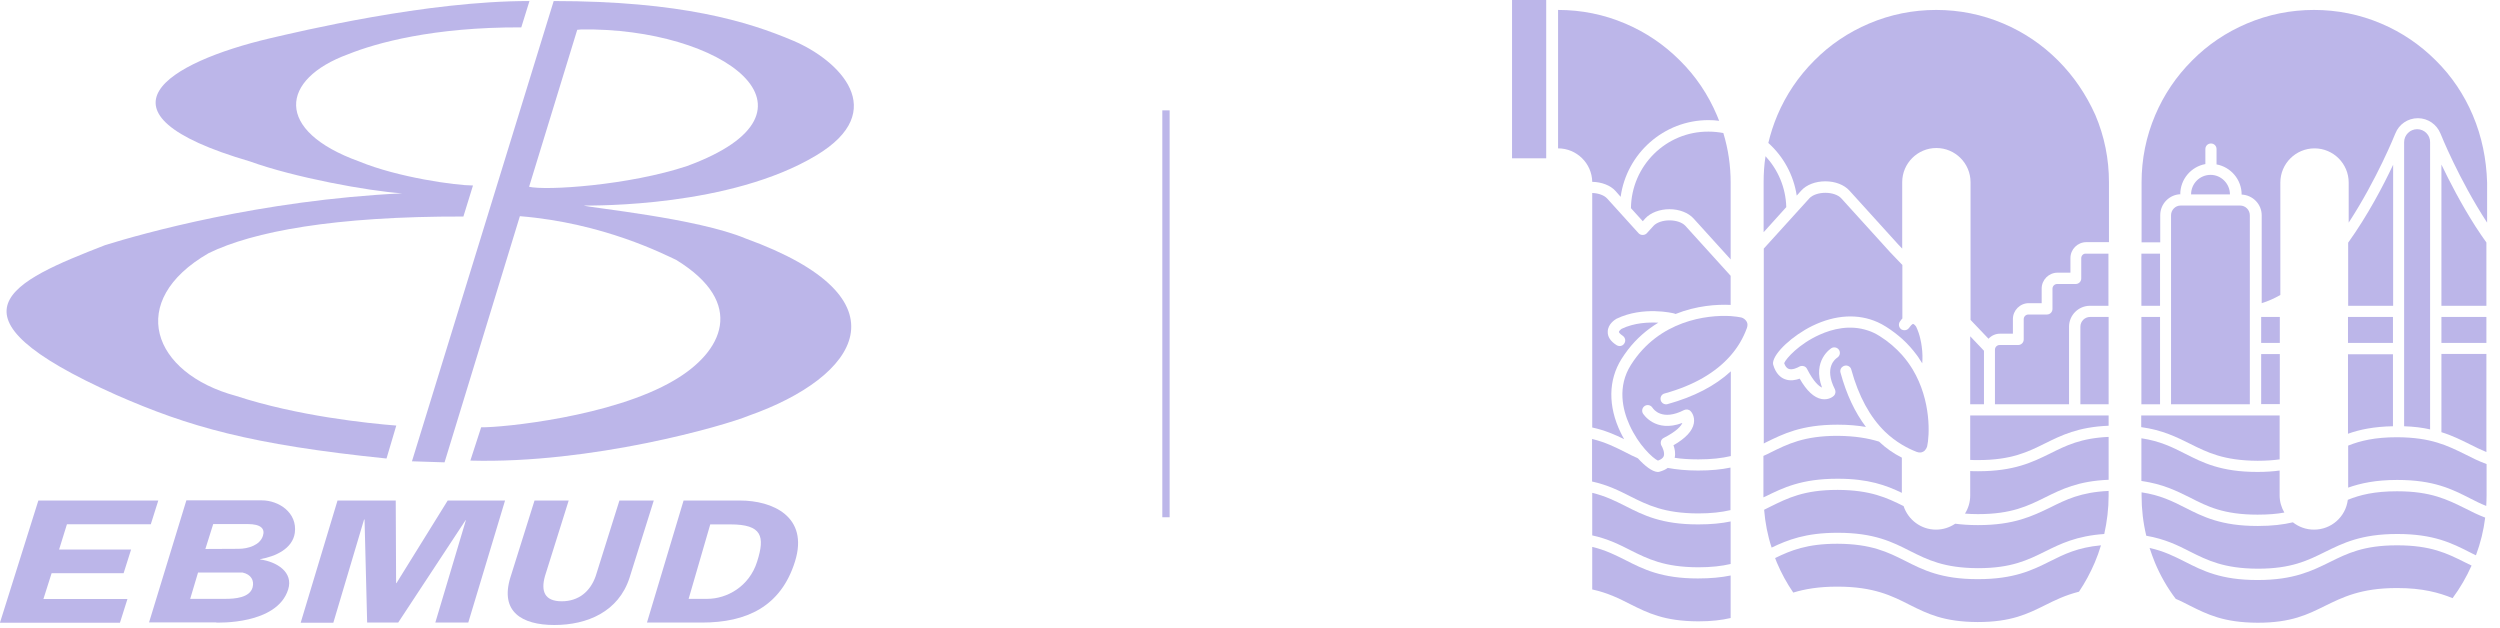 <svg width="239" height="60" viewBox="0 0 239 60" fill="none" xmlns="http://www.w3.org/2000/svg">
<path d="M154.517 30.483C154.533 30.483 154.533 30.467 154.55 30.467C157.083 29.25 159.933 29.933 160.05 29.967C160.1 29.983 160.133 30 160.183 30.017C162.183 29.217 164.133 29.084 165.45 29.15V26.367L161.117 21.584C160.817 21.267 160.25 21.067 159.6 21.067C158.967 21.067 158.383 21.267 158.083 21.584L157.433 22.3C157.233 22.517 156.85 22.517 156.65 22.3L153.633 18.967C153.35 18.667 152.817 18.467 152.217 18.45V40.867C153.433 41.133 154.383 41.55 155.267 41.983C155.15 41.767 155.033 41.567 154.933 41.35C153.717 38.834 153.75 36.334 155.017 34.317C155.8 33.067 156.733 32.117 157.733 31.384C158 31.183 158.267 31.017 158.533 30.85C157.583 30.8 156.25 30.85 155.033 31.433C154.9 31.517 154.767 31.667 154.767 31.733C154.767 31.767 154.833 31.9 155.133 32.1C155.233 32.167 155.3 32.25 155.333 32.35C155.4 32.5 155.383 32.684 155.283 32.834C155.183 33 155.017 33.084 154.833 33.084C154.733 33.084 154.633 33.05 154.55 33C153.967 32.633 153.683 32.2 153.7 31.717C153.7 30.967 154.433 30.534 154.517 30.483Z" fill="#BCB6E9"/>
<path d="M162.317 50.133C158.85 50.133 157.1 49.25 155.4 48.383C154.433 47.9 153.483 47.417 152.217 47.117V51.183C153.733 51.517 154.817 52.067 155.867 52.6C157.533 53.433 159.1 54.217 162.317 54.233C162.333 54.233 162.35 54.233 162.367 54.233C163.6 54.233 164.6 54.117 165.45 53.917V49.85C164.583 50.033 163.583 50.133 162.367 50.133C162.35 50.133 162.333 50.133 162.317 50.133Z" fill="#BCB6E9"/>
<path d="M154.934 18.817C155.501 14.684 159.051 11.483 163.335 11.483C163.685 11.483 164.018 11.5 164.351 11.55C164.285 11.367 164.218 11.2 164.135 11.017C163.301 9.05 162.118 7.284 160.601 5.784C159.085 4.267 157.335 3.084 155.368 2.25C153.335 1.384 151.185 0.95 148.951 0.95V14.184C150.735 14.184 152.185 15.617 152.218 17.384C153.118 17.4 153.951 17.717 154.435 18.25L154.934 18.817Z" fill="#BCB6E9"/>
<path d="M155.918 19.9L157.051 21.15L157.301 20.867C157.801 20.333 158.668 20 159.601 20C160.535 20 161.401 20.333 161.901 20.883L165.451 24.8V17.467C165.451 15.833 165.218 14.25 164.751 12.717C164.301 12.633 163.818 12.583 163.351 12.583C159.268 12.55 155.968 15.85 155.918 19.9Z" fill="#BCB6E9"/>
<path d="M162.318 44.983C161.201 44.983 160.251 44.883 159.435 44.733C159.235 44.883 158.985 45 158.635 45.1C158.585 45.117 158.534 45.117 158.484 45.117C158.468 45.117 158.451 45.117 158.435 45.117C157.935 45.067 157.268 44.567 156.585 43.817C156.168 43.633 155.768 43.434 155.385 43.233C154.418 42.75 153.468 42.267 152.201 41.967V46.033C153.718 46.367 154.801 46.917 155.851 47.45C157.518 48.283 159.085 49.067 162.301 49.084C162.318 49.084 162.335 49.084 162.351 49.084C163.585 49.084 164.585 48.967 165.435 48.767V44.7C164.568 44.883 163.568 44.983 162.351 44.983C162.351 44.983 162.335 44.983 162.318 44.983Z" fill="#BCB6E9"/>
<path d="M155.4 53.55C154.433 53.066 153.483 52.583 152.217 52.283V56.35C153.733 56.683 154.817 57.233 155.867 57.767C157.533 58.6 159.1 59.383 162.317 59.4C162.333 59.4 162.35 59.4 162.367 59.4C163.617 59.4 164.6 59.283 165.45 59.083V55.017C164.567 55.2 163.55 55.3 162.317 55.3C158.85 55.3 157.1 54.416 155.4 53.55Z" fill="#BCB6E9"/>
<path d="M166.467 30.35C166.233 30.3 165.883 30.25 165.45 30.217C163.2 30.083 158.6 30.633 155.917 34.883C154.6 36.967 155.117 39.167 155.783 40.633C156.217 41.583 156.75 42.367 157.25 42.933C157.783 43.55 158.267 43.933 158.5 44.033C158.8 43.933 158.983 43.783 159.05 43.617C159.05 43.6 159.05 43.583 159.067 43.567C159.15 43.233 158.933 42.767 158.85 42.633C158.767 42.5 158.75 42.35 158.783 42.2C158.817 42.05 158.917 41.933 159.05 41.867C160.317 41.217 160.717 40.717 160.833 40.433C158.217 41.417 157.083 39.55 157.067 39.533C156.917 39.283 157 38.95 157.25 38.8C157.5 38.65 157.817 38.733 157.967 38.967C157.967 38.967 157.967 38.983 157.983 38.983C158.067 39.117 158.883 40.283 161 39.2C161.217 39.1 161.467 39.133 161.633 39.317C161.683 39.367 162.05 39.783 161.933 40.467C161.8 41.2 161.15 41.9 159.983 42.567C160.1 42.883 160.2 43.317 160.1 43.767C160.75 43.867 161.483 43.917 162.333 43.917C162.35 43.917 162.367 43.917 162.383 43.917C163.617 43.917 164.617 43.8 165.467 43.6V35.5C163.967 36.883 161.95 37.933 159.417 38.633C159.183 38.7 158.95 38.6 158.833 38.417C158.8 38.367 158.783 38.317 158.767 38.267C158.683 37.983 158.85 37.683 159.133 37.617C161.917 36.85 164.033 35.617 165.467 33.967C166.133 33.2 166.65 32.333 167 31.367C167.083 31.133 167.083 30.933 166.983 30.75C166.867 30.55 166.667 30.4 166.467 30.35Z" fill="#BCB6E9"/>
<path d="M147.817 0H144.551V15.133H147.817V0Z" fill="#BCB6E9"/>
<path d="M189.101 55.367C189.085 55.367 189.068 55.367 189.051 55.367C185.585 55.367 183.835 54.483 182.135 53.617C180.468 52.783 178.901 52 175.685 51.983C175.668 51.983 175.651 51.983 175.635 51.983C172.751 51.983 171.201 52.617 169.701 53.35C169.751 53.5 169.818 53.633 169.868 53.783C170.301 54.8 170.818 55.75 171.435 56.65C172.535 56.317 173.851 56.083 175.618 56.083C175.635 56.083 175.651 56.083 175.668 56.083C179.135 56.083 180.885 56.967 182.585 57.833C184.251 58.667 185.818 59.45 189.035 59.467C189.051 59.467 189.068 59.467 189.084 59.467C192.268 59.467 193.835 58.683 195.485 57.867C196.451 57.383 197.435 56.9 198.751 56.567C199.335 55.7 199.835 54.767 200.251 53.8C200.485 53.25 200.685 52.7 200.851 52.133C198.635 52.333 197.335 52.983 195.968 53.667C194.301 54.5 192.551 55.367 189.101 55.367Z" fill="#BCB6E9"/>
<path d="M189.118 45.05C189.102 45.05 189.085 45.05 189.068 45.05C188.818 45.05 188.585 45.05 188.352 45.033V47.367C188.352 48 188.168 48.6 187.852 49.1C188.235 49.133 188.635 49.15 189.068 49.15C189.085 49.15 189.102 49.15 189.118 49.15C192.302 49.15 193.868 48.367 195.518 47.55C197.068 46.783 198.668 45.983 201.585 45.867V41.767C198.935 41.883 197.502 42.6 196.002 43.35C194.302 44.183 192.552 45.05 189.118 45.05Z" fill="#BCB6E9"/>
<path d="M196.751 5.784C195.234 4.267 193.484 3.084 191.517 2.25C189.484 1.384 187.317 0.95 185.101 0.95C182.884 0.95 180.717 1.384 178.684 2.25C176.717 3.084 174.951 4.267 173.451 5.784C171.934 7.3 170.751 9.05 169.917 11.017C169.551 11.883 169.267 12.767 169.051 13.667C170.484 14.95 171.467 16.717 171.767 18.7L172.201 18.217C172.701 17.667 173.551 17.334 174.501 17.334C175.451 17.334 176.301 17.667 176.801 18.217L181.484 23.384L181.851 23.767V17.417C181.851 15.617 183.317 14.15 185.117 14.15C186.917 14.15 188.384 15.617 188.384 17.417V30.584L190.101 32.383C190.384 32.084 190.767 31.9 191.201 31.9H192.434V30.5C192.434 29.667 193.117 28.983 193.951 28.983H195.184V27.584C195.184 26.75 195.867 26.067 196.701 26.067H197.934V24.667C197.934 23.834 198.617 23.15 199.451 23.15H201.617V17.417C201.617 15.2 201.184 13.034 200.317 11C199.451 9.067 198.267 7.3 196.751 5.784Z" fill="#BCB6E9"/>
<path d="M175.651 45.767C175.667 45.767 175.684 45.767 175.701 45.767C178.634 45.767 180.334 46.4 181.817 47.117V43.75C181.017 43.35 180.284 42.833 179.634 42.217C178.601 41.9 177.384 41.683 175.701 41.666C175.684 41.666 175.667 41.666 175.651 41.666C172.467 41.666 170.901 42.45 169.251 43.267C169.034 43.383 168.817 43.483 168.584 43.583V47.35C168.584 47.416 168.584 47.483 168.584 47.55C168.651 47.517 168.701 47.483 168.767 47.467C170.467 46.633 172.217 45.767 175.651 45.767Z" fill="#BCB6E9"/>
<path d="M189.117 50.2C189.1 50.2 189.084 50.2 189.067 50.2C188.267 50.2 187.55 50.15 186.917 50.067C186.4 50.417 185.767 50.633 185.084 50.633C183.634 50.633 182.417 49.684 181.984 48.383C180.384 47.584 178.817 46.85 175.7 46.834C175.684 46.834 175.667 46.834 175.65 46.834C172.467 46.834 170.9 47.617 169.25 48.434C169.05 48.533 168.85 48.633 168.65 48.733C168.75 49.967 168.984 51.184 169.367 52.35C170.9 51.617 172.617 50.934 175.65 50.934C175.667 50.934 175.684 50.934 175.7 50.934C179.167 50.934 180.917 51.817 182.617 52.684C184.284 53.517 185.85 54.3 189.067 54.317C189.084 54.317 189.1 54.317 189.117 54.317C192.3 54.317 193.867 53.533 195.517 52.717C197 51.983 198.517 51.233 201.167 51.05C201.434 49.85 201.584 48.617 201.584 47.383V46.934C198.934 47.05 197.5 47.767 196 48.517C194.3 49.334 192.55 50.2 189.117 50.2Z" fill="#BCB6E9"/>
<path d="M168.785 14.933C168.652 15.766 168.602 16.6 168.602 17.45V22.2L170.768 19.8C170.718 17.916 169.968 16.216 168.785 14.933Z" fill="#BCB6E9"/>
<path d="M175.651 40.6C175.667 40.6 175.684 40.6 175.701 40.6C176.734 40.6 177.601 40.683 178.384 40.816C177.334 39.433 176.517 37.7 175.951 35.616C175.884 35.383 175.984 35.15 176.184 35.033C176.234 35 176.284 34.983 176.334 34.966C176.617 34.883 176.917 35.05 176.984 35.333C177.684 37.883 178.767 39.866 180.201 41.266C180.701 41.75 181.251 42.166 181.834 42.516C182.284 42.783 182.751 43.016 183.234 43.2C183.467 43.283 183.667 43.283 183.851 43.183C183.934 43.15 184.001 43.083 184.051 43.016C184.134 42.916 184.201 42.8 184.234 42.683C184.467 41.666 184.651 38.316 182.851 35.316C182.567 34.85 182.234 34.383 181.834 33.933C181.251 33.283 180.551 32.666 179.701 32.133C179.334 31.9 178.951 31.716 178.584 31.6C176.851 31.016 175.167 31.45 173.951 32C171.984 32.883 170.751 34.266 170.567 34.716C170.667 35.016 170.817 35.2 171.001 35.266C171.351 35.4 171.867 35.133 171.984 35.066C172.117 34.983 172.267 34.966 172.417 35C172.567 35.033 172.684 35.133 172.751 35.266C173.401 36.533 173.901 36.933 174.184 37.05C173.217 34.433 175.067 33.3 175.084 33.283C175.334 33.133 175.667 33.216 175.817 33.466C175.967 33.716 175.884 34.033 175.651 34.183C175.651 34.183 175.634 34.183 175.634 34.2C175.501 34.283 174.334 35.1 175.417 37.216C175.517 37.433 175.484 37.683 175.301 37.85C175.251 37.9 174.834 38.266 174.151 38.15C173.417 38.016 172.717 37.366 172.051 36.2C171.667 36.333 171.151 36.45 170.634 36.25C170.267 36.116 169.767 35.75 169.517 34.866C169.501 34.8 169.501 34.733 169.501 34.666C169.601 33.716 171.367 32.083 173.267 31.15C175.467 30.083 177.634 29.966 179.501 30.8C179.767 30.916 180.034 31.066 180.301 31.233C180.884 31.6 181.401 32 181.867 32.416C182.401 32.9 182.851 33.416 183.234 33.933C183.334 34.066 183.434 34.2 183.517 34.35C183.601 34.483 183.684 34.616 183.767 34.733C183.801 34.266 183.801 33.716 183.717 33.133C183.684 32.9 183.651 32.65 183.584 32.4C183.501 32.016 183.367 31.616 183.184 31.233C183.101 31.1 182.951 30.966 182.884 30.966C182.867 30.966 182.801 31 182.701 31.1C182.651 31.15 182.584 31.233 182.517 31.333C182.451 31.433 182.367 31.5 182.267 31.533C182.134 31.583 182.001 31.583 181.867 31.533C181.834 31.516 181.817 31.516 181.784 31.5C181.534 31.333 181.467 31.016 181.617 30.766C181.667 30.7 181.701 30.633 181.751 30.583C181.784 30.533 181.817 30.483 181.867 30.45V25.333L180.717 24.133L176.017 18.95C175.717 18.633 175.151 18.433 174.501 18.433C173.867 18.433 173.284 18.633 172.984 18.95L168.617 23.766V42.4C168.684 42.366 168.734 42.333 168.801 42.3C170.467 41.483 172.217 40.6 175.651 40.6Z" fill="#BCB6E9"/>
<path d="M198.885 31.233V38.65H201.585V30.3H199.818C199.301 30.3 198.885 30.716 198.885 31.233Z" fill="#BCB6E9"/>
<path d="M198.967 24.683V26.617C198.967 26.917 198.733 27.15 198.433 27.15H196.667C196.417 27.15 196.217 27.35 196.217 27.6V29.533C196.217 29.833 195.983 30.067 195.683 30.067H193.917C193.667 30.067 193.467 30.267 193.467 30.517V32.45C193.467 32.75 193.233 32.983 192.933 32.983H191.167C190.917 32.983 190.717 33.183 190.717 33.433V38.65H197.8V31.233C197.8 30.133 198.7 29.233 199.8 29.233H201.567V24.25H199.4C199.167 24.233 198.967 24.433 198.967 24.683Z" fill="#BCB6E9"/>
<path d="M189.668 38.65V33.533L188.352 32.15V38.65H188.418H189.668Z" fill="#BCB6E9"/>
<path d="M188.418 39.717H188.352V43.967C188.585 43.983 188.818 43.983 189.068 43.983C189.085 43.983 189.102 43.983 189.118 43.983C192.302 43.983 193.868 43.2 195.518 42.383C197.068 41.617 198.668 40.817 201.585 40.7V39.717H188.418Z" fill="#BCB6E9"/>
<path d="M217.951 30.3H216.168V32.783H217.951V30.3Z" fill="#BCB6E9"/>
<path d="M233.4 41.317C234.434 41.633 235.284 42.067 236.1 42.467C236.617 42.733 237.134 42.983 237.7 43.217V33.834H233.4V41.317Z" fill="#BCB6E9"/>
<path d="M237.7 30.3H233.4V32.783H237.7V30.3Z" fill="#BCB6E9"/>
<path d="M233.4 15.733V29.233H237.7V23.183C237.35 22.7 237.017 22.2 236.667 21.667C235.284 19.5 234.167 17.333 233.4 15.733Z" fill="#BCB6E9"/>
<path d="M229.184 41.8C229.168 41.8 229.151 41.8 229.134 41.8C227.051 41.8 225.651 42.133 224.484 42.6V46.617C225.668 46.2 227.118 45.883 229.151 45.883C229.168 45.883 229.184 45.883 229.201 45.883C232.668 45.883 234.418 46.767 236.118 47.633C236.634 47.9 237.134 48.15 237.684 48.367C237.701 48.033 237.718 47.683 237.718 47.35V44.367C236.951 44.083 236.284 43.75 235.634 43.416C233.968 42.6 232.401 41.816 229.184 41.8Z" fill="#BCB6E9"/>
<path d="M228.784 15.75C227.851 17.733 226.368 20.567 224.484 23.2V29.233H228.784V15.75Z" fill="#BCB6E9"/>
<path d="M224.467 41.467C225.583 41.067 226.933 40.783 228.767 40.75V33.867H224.467V41.467Z" fill="#BCB6E9"/>
<path d="M231.084 12.35C230.401 12.35 229.834 12.9 229.834 13.6V40.75C230.784 40.783 231.601 40.883 232.317 41.05V13.6C232.334 12.917 231.767 12.35 231.084 12.35Z" fill="#BCB6E9"/>
<path d="M229.184 46.967C229.168 46.967 229.151 46.967 229.134 46.967C227.034 46.967 225.634 47.3 224.451 47.783C224.251 49.4 222.884 50.633 221.218 50.633C220.451 50.633 219.751 50.367 219.201 49.934C218.284 50.15 217.201 50.283 215.868 50.283C215.851 50.283 215.834 50.283 215.818 50.283C212.351 50.283 210.601 49.4 208.901 48.533C207.684 47.917 206.518 47.334 204.734 47.067V47.367C204.734 48.684 204.884 49.967 205.184 51.217C206.984 51.533 208.201 52.133 209.368 52.733C211.034 53.567 212.601 54.35 215.818 54.367C215.834 54.367 215.851 54.367 215.868 54.367C219.051 54.367 220.618 53.584 222.268 52.767C223.968 51.934 225.718 51.05 229.151 51.05C229.168 51.05 229.184 51.05 229.201 51.05C232.668 51.05 234.418 51.934 236.118 52.8C236.318 52.9 236.501 53 236.701 53.084C237.134 51.917 237.434 50.717 237.584 49.483C236.884 49.217 236.251 48.9 235.634 48.584C233.968 47.767 232.401 46.967 229.184 46.967Z" fill="#BCB6E9"/>
<path d="M228.767 30.3H224.467V32.783H228.767V30.3Z" fill="#BCB6E9"/>
<path d="M229.183 52.133C229.167 52.133 229.15 52.133 229.133 52.133C225.95 52.133 224.383 52.917 222.733 53.733C221.033 54.567 219.283 55.45 215.85 55.45C215.833 55.45 215.817 55.45 215.8 55.45C212.333 55.45 210.583 54.567 208.883 53.7C207.85 53.183 206.867 52.683 205.5 52.383C205.65 52.867 205.833 53.333 206.017 53.8C206.533 55.033 207.2 56.2 208 57.25C208.483 57.45 208.917 57.683 209.35 57.9C211.017 58.733 212.583 59.517 215.8 59.533C215.817 59.533 215.833 59.533 215.85 59.533C219.033 59.533 220.6 58.75 222.25 57.933C223.95 57.1 225.7 56.217 229.133 56.217C229.15 56.217 229.167 56.217 229.183 56.217C231.583 56.217 233.15 56.65 234.467 57.183C235.183 56.217 235.783 55.183 236.283 54.067C236.067 53.967 235.85 53.85 235.633 53.75C233.967 52.917 232.4 52.133 229.183 52.133Z" fill="#BCB6E9"/>
<path d="M215.801 44.05C215.818 44.05 215.834 44.05 215.851 44.05C216.634 44.05 217.318 44 217.934 43.917V39.717H204.701V40.834C206.751 41.117 208.068 41.783 209.351 42.417C211.018 43.25 212.584 44.033 215.801 44.05Z" fill="#BCB6E9"/>
<path d="M217.951 33.85H216.168V38.633H217.951V33.85Z" fill="#BCB6E9"/>
<path d="M211.333 16.717C210.3 16.717 209.467 17.55 209.467 18.584H213.183C213.183 17.567 212.35 16.717 211.333 16.717Z" fill="#BCB6E9"/>
<path d="M215.8 49.2C215.817 49.2 215.833 49.2 215.85 49.2C216.833 49.2 217.667 49.133 218.383 49C218.1 48.517 217.933 47.95 217.933 47.367V44.983C217.317 45.067 216.617 45.117 215.85 45.117C215.833 45.117 215.817 45.117 215.8 45.117C212.333 45.117 210.583 44.233 208.883 43.367C207.667 42.75 206.5 42.167 204.717 41.9V45.983C206.767 46.267 208.083 46.933 209.367 47.567C211.017 48.417 212.583 49.2 215.8 49.2Z" fill="#BCB6E9"/>
<path d="M236.401 11.017C235.568 9.05 234.384 7.284 232.868 5.784C231.351 4.267 229.601 3.084 227.634 2.25C225.601 1.384 223.434 0.95 221.218 0.95C219.001 0.95 216.834 1.384 214.801 2.25C212.834 3.084 211.068 4.267 209.568 5.784C208.051 7.3 206.868 9.05 206.034 11.017C205.168 13.05 204.734 15.217 204.734 17.433V23.167H206.518V20.567C206.518 19.467 207.418 18.567 208.518 18.567H208.434C208.434 17.134 209.468 15.934 210.834 15.684V14.25C210.834 13.95 211.068 13.717 211.368 13.717C211.668 13.717 211.901 13.95 211.901 14.25V15.717C213.268 15.967 214.301 17.167 214.301 18.6C215.368 18.65 216.218 19.517 216.218 20.584V28.983C216.818 28.8 217.418 28.534 218.001 28.2V17.45C218.001 15.65 219.468 14.184 221.268 14.184C223.068 14.184 224.534 15.65 224.534 17.45V21.284C227.251 17.117 228.951 12.867 228.984 12.784C228.984 12.767 229.001 12.767 229.001 12.75C229.334 11.9 230.168 11.3 231.151 11.3C232.118 11.3 232.951 11.9 233.301 12.75C233.301 12.767 233.318 12.767 233.318 12.784C233.351 12.867 235.051 17.117 237.768 21.284V17.45C237.701 15.217 237.268 13.067 236.401 11.017Z" fill="#BCB6E9"/>
<path d="M206.5 24.25H204.717V29.233H206.5V24.25Z" fill="#BCB6E9"/>
<path d="M206.5 30.3H204.717V38.65H206.5V30.3Z" fill="#BCB6E9"/>
<path d="M207.551 20.583V38.65H215.084V20.583C215.084 20.067 214.667 19.65 214.151 19.65H208.467C207.967 19.65 207.551 20.067 207.551 20.583Z" fill="#BCB6E9"/>
<path d="M45.217 17.733L44.301 20.7C31.951 20.667 24.184 22.134 19.951 24.2C12.017 28.767 14.534 35.684 22.567 37.85C28.417 39.767 35.151 40.467 37.884 40.684L36.951 43.834C23.934 42.5 18.051 40.8 11.101 37.75C-6.166 30.034 1.151 26.9 10.051 23.433C13.534 22.35 24.884 19.134 38.451 18.483C35.201 18.267 28.134 16.967 23.901 15.434C7.934 10.767 16.117 5.95 25.784 3.667C28.601 3.017 40.767 0.084 50.617 0.1L49.834 2.617C41.417 2.583 35.984 4.1 33.284 5.184C26.767 7.567 26.184 12.5 34.334 15.434C38.034 16.967 43.601 17.733 45.217 17.733Z" fill="#BCB6E9"/>
<path d="M42.499 44.2L39.383 44.1L52.933 0.1C65.1 0.1 71.499 2.05 75.85 3.9C80.2 5.75 85.183 10.583 78.016 14.867C69.816 19.783 56.916 19.65 55.816 19.65C56.366 19.867 66.616 20.85 71.283 22.8C87.133 28.55 82.033 36.05 71.6 39.733C69.216 40.717 56.55 44.35 44.966 44.033L45.999 40.85C48.033 40.883 58.566 39.833 64.433 36.367C69.1 33.65 71.383 28.983 64.65 24.85C63.516 24.333 57.716 21.317 49.7 20.667L42.499 44.2ZM50.55 17.85C52.166 18.25 60.166 17.717 65.7 15.867C80.083 10.583 69.016 2.6 55.55 2.817L55.183 2.85L50.583 17.85" fill="#BCB6E9"/>
<path d="M0 59.517L3.667 47.85H15.133L14.417 50.117H6.4L5.65 52.533H12.533L11.817 54.8H4.933L4.15 57.267H12.183L11.467 59.533H0V59.517Z" fill="#BCB6E9"/>
<path d="M18.183 57.25L18.933 54.733H23.183C24.017 54.917 24.317 55.5 24.15 56.15C23.883 57.15 22.433 57.25 21.567 57.25H18.183ZM20.667 59.517C20.783 59.517 26.483 59.75 27.55 56.35C28.067 54.684 26.45 53.7 24.867 53.483L24.883 53.45C26.35 53.2 27.967 52.45 28.183 50.95C28.45 49 26.633 47.834 25.033 47.834H17.817L14.25 59.5H20.667V59.517ZM20.383 50.1H23.667C24.983 50.1 25.35 50.567 25.133 51.233C24.85 52.117 23.733 52.467 22.8 52.467L19.633 52.483L20.383 50.1Z" fill="#BCB6E9"/>
<path d="M28.75 59.517L32.267 47.85H37.833L37.867 55.75H37.9L42.8 47.85H48.283L44.767 59.517H41.617L44.533 49.75L44.517 49.717L38.067 59.517H35.1L34.85 49.65L34.8 49.683L31.867 59.533H28.75V59.517Z" fill="#BCB6E9"/>
<path d="M62.501 47.85L60.184 55.233C59.134 58.483 56.134 59.75 53.001 59.75C49.867 59.75 47.801 58.467 48.784 55.233L51.101 47.85H54.367L52.101 55.067C51.684 56.55 52.084 57.483 53.701 57.483C55.317 57.483 56.434 56.55 56.951 55.067L59.217 47.85H62.501Z" fill="#BCB6E9"/>
<path d="M67.9 50.133H69.833C72.85 50.133 73.15 51.267 72.383 53.683C71.633 56.083 69.483 57.25 67.616 57.25H65.833L67.9 50.133ZM65.35 47.85L61.85 59.517H67.1C71.366 59.517 74.65 58 76 53.683C77.35 49.367 73.833 47.85 70.75 47.85H65.35Z" fill="#BCB6E9"/>
<path d="M111.817 10.55H111.117V49.45H111.817V10.55Z" fill="#BCB6E9"/>
</svg>

